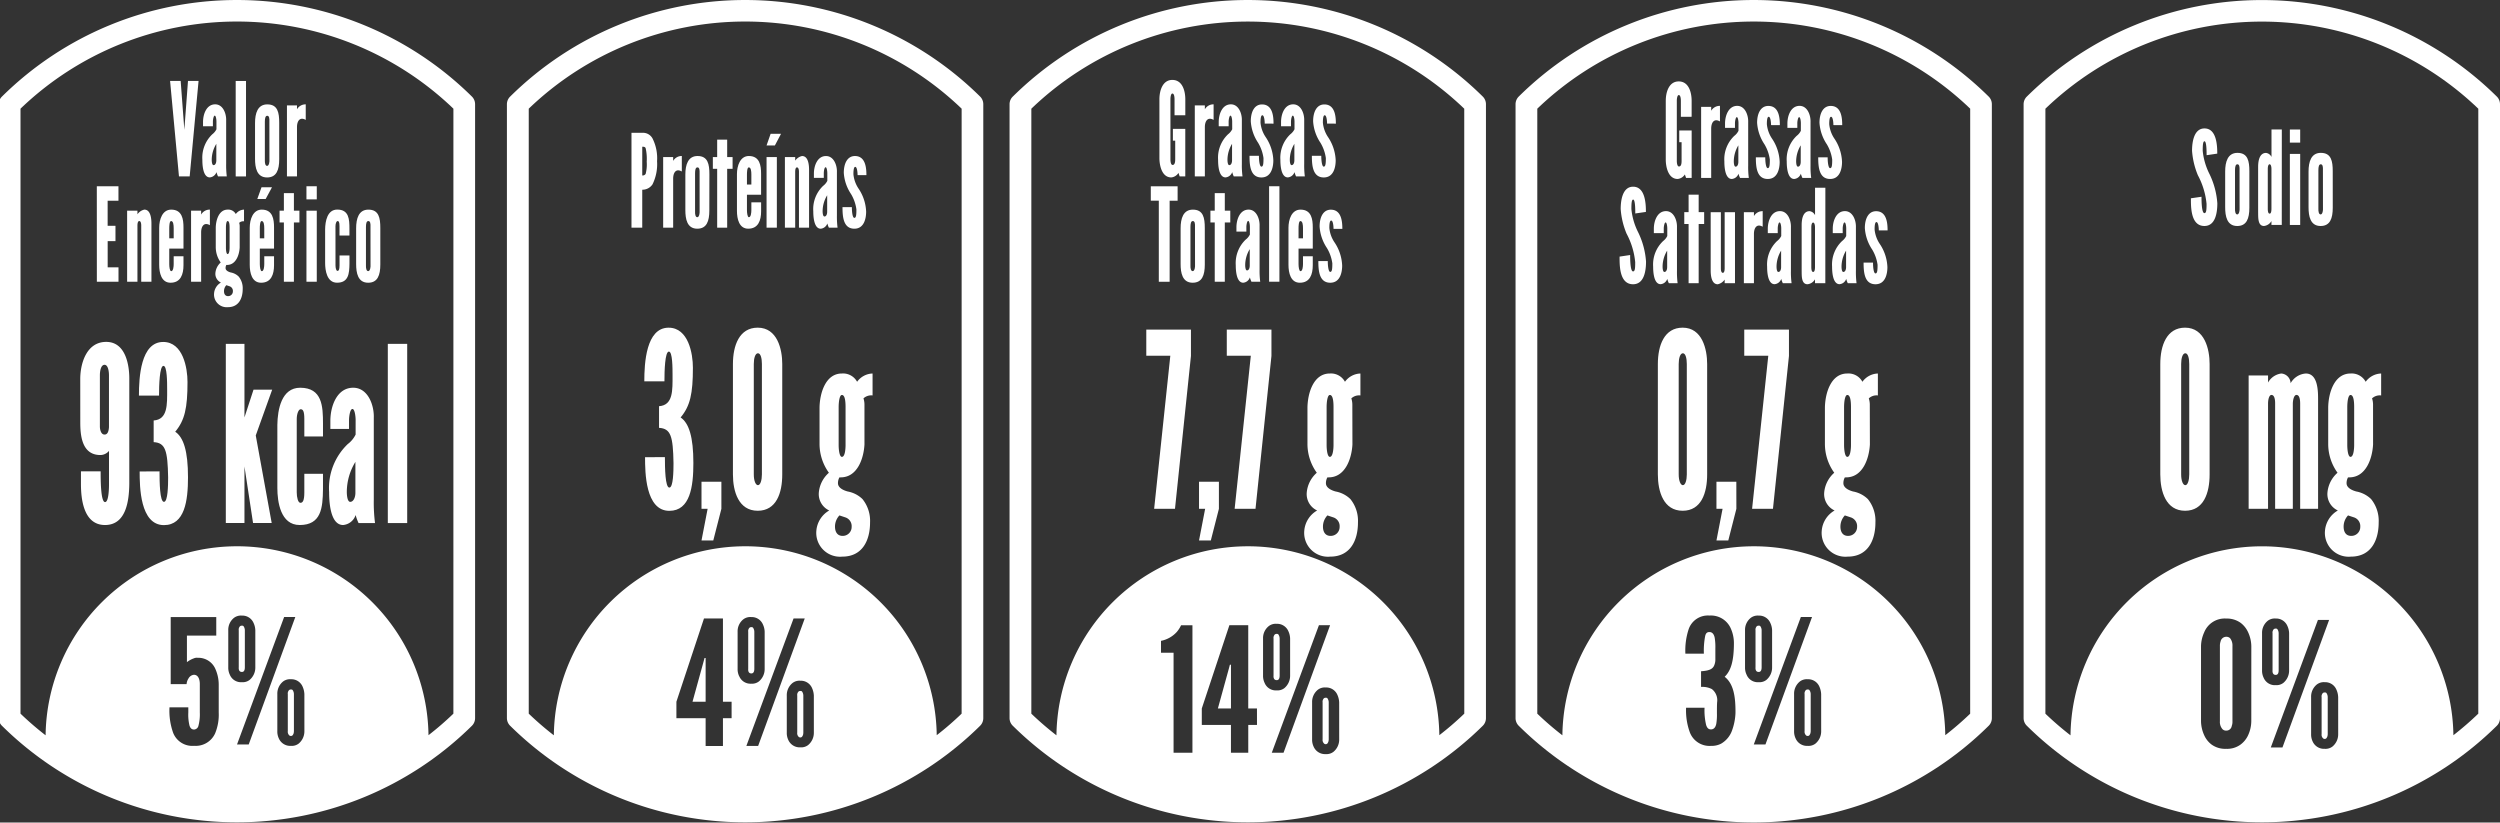 <svg xmlns="http://www.w3.org/2000/svg" xmlns:xlink="http://www.w3.org/1999/xlink" width="231" height="76" viewBox="0 0 231 76">
  <rect x="0" y="0" width="231" height="76" fill="#333333" stroke="none"/>
  <defs>
    <clipPath id="clip-path">
      <rect id="crop" width="231" height="76" transform="translate(0 3.786)" fill="none"/>
    </clipPath>
  </defs>
  <g id="peladas_natural_nutri_doy" transform="translate(0 -3.786)" clip-path="url(#clip-path)" style="mix-blend-mode: lighten;isolation: isolate">
    <path id="Trazado_1668" data-name="Trazado 1668" d="M16.694,11.267l.339,4.514.337-4.514h.977l-.821,8.821h-.989l-.821-8.821Z" fill="#fff"/>
    <path id="Trazado_1669" data-name="Trazado 1669" d="M20,15.023c0-.2-.05-.551-.158-.551s-.17.382-.17.551v.432H18.76v-.394c0-.734.324-1.634,1.122-1.634.735,0,1.038.876,1.015,1.486v4.034a8.128,8.128,0,0,0,.059,1.141h-.81a2.177,2.177,0,0,1-.143-.4.718.718,0,0,1-.615.49c-.653,0-.69-1.21-.69-1.62a2.988,2.988,0,0,1,.918-2.364A1.354,1.354,0,0,0,20,15.731Zm-.011,2.054a2.832,2.832,0,0,0-.425,1.475c0,.036,0,.492.17.492s.255-.216.255-.443Z" fill="#fff"/>
    <rect id="Rectángulo_82" data-name="Rectángulo 82" width="0.954" height="8.821" transform="translate(21.778 11.268)" fill="#fff"/>
    <path id="Trazado_1670" data-name="Trazado 1670" d="M25.8,18.493c0,1.007-.255,1.69-1.124,1.69-.954,0-1.111-.912-1.111-1.726v-3.3c0-.909.242-1.726,1.134-1.726.966,0,1.1.768,1.1,1.692Zm-.909-3.458c.013-.3-.011-.551-.2-.551-.168,0-.219.229-.219.551v3.54c-.011.267.038.539.208.539.192,0,.229-.43.215-.539Z" fill="#fff"/>
    <path id="Trazado_1671" data-name="Trazado 1671" d="M28.25,14.866c-.568-.324-.808.146-.808.662v4.56h-.928V13.524h.928v.36a.911.911,0,0,1,.808-.456Z" fill="#fff"/>
    <path id="Trazado_1672" data-name="Trazado 1672" d="M8.946,21h2v1.333h-1v2.315h.724v1.416H9.949v2.423h1v1.334h-2Z" fill="#fff"/>
    <path id="Trazado_1673" data-name="Trazado 1673" d="M12.7,29.816h-.954V23.252H12.7v.335a1.045,1.045,0,0,1,.64-.433c.6,0,.653.89.653,1.287v5.376h-.943V24.631c0-.252-.061-.42-.181-.42s-.17.18-.17.432Z" fill="#fff"/>
    <path id="Trazado_1674" data-name="Trazado 1674" d="M16.954,27.463v.827c0,.854-.265,1.62-1.195,1.62-.846,0-1.05-.9-1.05-1.656v-3.42c0-.78.3-1.679,1.111-1.679,1.014,0,1.134.888,1.134,1.645v1.955H15.639v1.429c0,.265.046.659.181.659.192,0,.229-.432.229-.659v-.721Zm-1.315-1.656h.41v-.924c0-.322-.036-.672-.242-.672-.156,0-.168.479-.168.672Z" fill="#fff"/>
    <path id="Trazado_1675" data-name="Trazado 1675" d="M19.393,24.594c-.566-.324-.808.146-.808.662v4.56h-.93V23.252h.93v.36a.912.912,0,0,1,.808-.458Z" fill="#fff"/>
    <path id="Trazado_1676" data-name="Trazado 1676" d="M22.146,26.649c-.034.695-.349,1.618-1.17,1.618h-.061a.6.6,0,0,0-.072.29c0,.238.3.36.484.405a1.413,1.413,0,0,1,.724.375,1.7,1.7,0,0,1,.375,1.151c0,.876-.375,1.681-1.366,1.681a1.171,1.171,0,0,1-1.28-1.272,1.265,1.265,0,0,1,.629-1h.011a.887.887,0,0,1-.518-.874,1.471,1.471,0,0,1,.493-.984,2.422,2.422,0,0,1-.459-1.429V24.823c.011-.695.29-1.668,1.1-1.668a.785.785,0,0,1,.751.409.975.975,0,0,1,.76-.409v1.079a.562.562,0,0,0-.448.146,1.013,1.013,0,0,1,.048.29Zm-1.231,3.488a.806.806,0,0,0-.217.555c0,.252.107.456.375.456a.437.437,0,0,0,.446-.445.453.453,0,0,0-.314-.468Zm.3-5.326c0-.263-.025-.6-.183-.6-.12,0-.156.36-.156.6v1.861c0,.229.036.589.156.589.158,0,.183-.422.183-.589Z" fill="#fff"/>
    <path id="Trazado_1677" data-name="Trazado 1677" d="M25.321,27.463v.827c0,.854-.265,1.62-1.195,1.62-.846,0-1.05-.9-1.05-1.656v-3.42c0-.78.3-1.679,1.113-1.679,1.012,0,1.132.888,1.132,1.645v1.955H24.007v1.429c0,.265.048.659.183.659.191,0,.229-.432.229-.659v-.721Zm-.191-6.371-.581,1.079h-.773l.387-1.079Zm-1.124,4.715h.412v-.924c0-.322-.038-.672-.242-.672-.158,0-.17.479-.17.672Z" fill="#fff"/>
    <path id="Trazado_1678" data-name="Trazado 1678" d="M27.157,21.63v1.622h.509v1.092h-.509v5.472h-.926V24.344h-.4V23.252h.4V21.63Z" fill="#fff"/>
    <path id="Trazado_1679" data-name="Trazado 1679" d="M28.316,23.254h.954v6.564h-.954Zm0-2.258h.954v1.213h-.954Z" fill="#fff"/>
    <path id="Trazado_1680" data-name="Trazado 1680" d="M31,28.3c0,.24.059.517.181.517s.192-.119.192-.517v-.909h.918v.753c-.011.922-.086,1.764-1.149,1.764-.941,0-1.1-1.139-1.1-1.823v-3.11c.011-.755.2-1.825,1.122-1.825,1.088,0,1.124.914,1.124,1.766v.636h-.918V24.69c0-.4-.072-.479-.181-.479s-.192.24-.192.479Z" fill="#fff"/>
    <path id="Trazado_1681" data-name="Trazado 1681" d="M35.142,28.22c0,1.007-.255,1.69-1.124,1.69-.954,0-1.111-.912-1.111-1.726v-3.3c0-.91.24-1.728,1.134-1.728.966,0,1.1.77,1.1,1.694Zm-.909-3.458c.013-.3-.011-.551-.2-.551-.17,0-.219.229-.219.551V28.3c-.011.267.038.539.208.539.192,0,.229-.43.215-.539Z" fill="#fff"/>
    <path id="Trazado_1682" data-name="Trazado 1682" d="M203.89,18.126c0-.31,0-1.285-.194-1.285-.143,0-.166.362-.166.878a6.06,6.06,0,0,0,.591,2.075,7.347,7.347,0,0,1,.76,2.773c0,.839-.158,2.1-1.195,2.1-1.269,0-1.246-1.753-1.246-2.559l.979-.142c0,.276,0,1.512.267,1.512.179,0,.2-.288.2-.852a7.01,7.01,0,0,0-.8-2.642,7.223,7.223,0,0,1-.541-2.266c0-.768.156-2.04,1.124-2.065,1.158-.023,1.206,1.6,1.206,2.328Z" fill="#fff"/>
    <path id="Trazado_1683" data-name="Trazado 1683" d="M207.841,22.975c0,1.007-.253,1.694-1.122,1.694-.954,0-1.113-.914-1.113-1.73v-3.3c0-.91.242-1.728,1.135-1.728.966,0,1.1.77,1.1,1.694Zm-.907-3.456c.013-.3-.011-.553-.2-.553-.17,0-.219.229-.219.553v3.54c-.011.265.036.541.208.541.191,0,.229-.433.215-.541Z" fill="#fff"/>
    <path id="Trazado_1684" data-name="Trazado 1684" d="M210.836,24.571h-.954v-.36a.912.912,0,0,1-.688.456c-.592,0-.532-.814-.543-1.285V19.2c0-.539.12-1.285.735-1.285a.661.661,0,0,1,.5.373V15.75h.954Zm-.954-5.173c0-.193-.046-.433-.168-.433s-.171.206-.171.433V23.07c0,.24.038.456.171.456s.168-.227.168-.456Z" fill="#fff"/>
    <path id="Trazado_1685" data-name="Trazado 1685" d="M211.583,18.007h.954v6.566h-.954Zm0-2.254h.954v1.211h-.954Z" fill="#fff"/>
    <path id="Trazado_1686" data-name="Trazado 1686" d="M215.547,22.975c0,1.007-.255,1.694-1.124,1.694-.954,0-1.113-.914-1.113-1.73v-3.3c0-.91.242-1.728,1.135-1.728.966,0,1.1.77,1.1,1.694Zm-.909-3.456c.013-.3-.011-.553-.2-.553-.17,0-.219.229-.219.553v3.54c-.011.265.038.541.208.541.192,0,.229-.433.215-.541Z" fill="#fff"/>
    <path id="Trazado_1687" data-name="Trazado 1687" d="M58.349,16.057h1.008a1,1,0,0,1,.937.524,4.068,4.068,0,0,1,.419,2.1,4.228,4.228,0,0,1-.419,2.135,1.114,1.114,0,0,1-.951.5v3.507h-.994ZM59.344,20a.339.339,0,0,0,.312-.142,3.424,3.424,0,0,0,.1-1.134,4.348,4.348,0,0,0-.1-1.251c-.059-.131-.2-.131-.312-.131Z" fill="#fff"/>
    <path id="Trazado_1688" data-name="Trazado 1688" d="M63,19.633c-.564-.322-.8.144-.8.659v4.53h-.924V18.3h.924v.356A.909.909,0,0,1,63,18.2Z" fill="#fff"/>
    <path id="Trazado_1689" data-name="Trazado 1689" d="M65.543,23.235c0,1-.251,1.683-1.116,1.683-.949,0-1.1-.907-1.1-1.717V19.918c0-.9.242-1.717,1.128-1.717.958,0,1.094.765,1.094,1.683Zm-.9-3.434c.011-.3-.011-.549-.2-.549-.17,0-.219.227-.219.549v3.517c-.011.263.036.539.206.539.191,0,.227-.432.215-.539Z" fill="#fff"/>
    <path id="Trazado_1690" data-name="Trazado 1690" d="M67.191,16.689V18.3h.5v1.085h-.5v5.438h-.924V19.384h-.4V18.3h.4V16.689Z" fill="#fff"/>
    <path id="Trazado_1691" data-name="Trazado 1691" d="M70.327,22.483v.825c0,.846-.265,1.609-1.189,1.609-.84,0-1.044-.893-1.044-1.647v-3.4c0-.774.3-1.669,1.1-1.669,1.01,0,1.13.884,1.13,1.635v1.944H69.018V23.2c0,.263.048.657.179.657.192,0,.229-.432.229-.657v-.717Zm-1.309-1.645h.408V19.92c0-.322-.036-.668-.24-.668-.156,0-.168.477-.168.668Z" fill="#fff"/>
    <path id="Trazado_1692" data-name="Trazado 1692" d="M72.165,16.152,71.6,17.225h-.77l.375-1.073ZM70.83,18.3h.951v6.523H70.83Z" fill="#fff"/>
    <path id="Trazado_1693" data-name="Trazado 1693" d="M73.476,24.823h-.951V18.3h.951v.331a1.042,1.042,0,0,1,.634-.428c.6,0,.648.884.648,1.278v5.342h-.934V19.67c0-.25-.063-.416-.183-.416s-.166.178-.166.428Z" fill="#fff"/>
    <path id="Trazado_1694" data-name="Trazado 1694" d="M76.444,19.79c0-.2-.051-.549-.156-.549-.122,0-.17.382-.17.549v.428h-.913v-.392c0-.727.322-1.622,1.116-1.622.733,0,1.033.871,1.01,1.478v4.007a7.982,7.982,0,0,0,.059,1.134h-.8a1.892,1.892,0,0,1-.143-.392.713.713,0,0,1-.612.488c-.65,0-.688-1.206-.688-1.611a2.97,2.97,0,0,1,.914-2.351,1.321,1.321,0,0,0,.385-.464Zm-.013,2.04A2.843,2.843,0,0,0,76.01,23.3c0,.038,0,.49.17.49s.251-.214.251-.441Z" fill="#fff"/>
    <path id="Trazado_1695" data-name="Trazado 1695" d="M79.241,19.968c0-.2-.038-.763-.215-.763-.156,0-.17.428-.17.68a2.858,2.858,0,0,0,.455,1.3,4.072,4.072,0,0,1,.72,2.158c0,.56-.154,1.575-1.09,1.575-1.019,0-1.094-1.109-1.094-1.993h.865c0,.418.059.992.229.992s.191-.286.191-.787a3.737,3.737,0,0,0-.492-1.408,3.964,3.964,0,0,1-.673-1.967c0-.837.312-1.552,1.031-1.552.987,0,1.059,1.122,1.059,1.766Z" fill="#fff"/>
    <path id="Trazado_1696" data-name="Trazado 1696" d="M108.527,14.435V12.96c0-.182-.027-.532-.2-.532-.131,0-.179.312-.179.532V18.5c0,.276.059.528.2.528.217,0,.242-.31.242-.528V16.786h-.215V15.694h1.145v4.393h-.52l-.109-.326a.89.89,0,0,1-.661.42c-.9,0-1.1-1.162-1.1-1.787V12.96c0-.793.291-1.789,1.193-1.789.968,0,1.2,1.081,1.2,1.789v1.475Z" fill="#fff"/>
    <path id="Trazado_1697" data-name="Trazado 1697" d="M112.137,14.866c-.566-.324-.808.146-.808.662v4.56h-.93V13.524h.93v.36a.908.908,0,0,1,.808-.456Z" fill="#fff"/>
    <path id="Trazado_1698" data-name="Trazado 1698" d="M113.854,15.023c0-.2-.05-.551-.158-.551s-.17.382-.17.551v.432h-.916v-.394c0-.734.324-1.634,1.122-1.634.735,0,1.038.876,1.015,1.486v4.034a7.77,7.77,0,0,0,.061,1.141H114a2.177,2.177,0,0,1-.143-.4.718.718,0,0,1-.615.49c-.653,0-.69-1.21-.69-1.62a2.988,2.988,0,0,1,.918-2.364,1.354,1.354,0,0,0,.387-.468Zm-.013,2.054a2.85,2.85,0,0,0-.423,1.475c0,.036,0,.492.17.492s.253-.216.253-.443Z" fill="#fff"/>
    <path id="Trazado_1699" data-name="Trazado 1699" d="M116.86,15.205c0-.2-.038-.768-.219-.768-.156,0-.17.43-.17.683a2.841,2.841,0,0,0,.461,1.308,4.106,4.106,0,0,1,.724,2.173c0,.564-.156,1.582-1.1,1.582-1.029,0-1.1-1.115-1.1-2h.869c0,.422.059,1,.231,1s.191-.29.191-.791a3.737,3.737,0,0,0-.5-1.416,4.015,4.015,0,0,1-.674-1.982c0-.84.312-1.558,1.036-1.558.993,0,1.065,1.126,1.065,1.775Z" fill="#fff"/>
    <path id="Trazado_1700" data-name="Trazado 1700" d="M119.613,15.023c0-.2-.05-.551-.158-.551s-.168.382-.168.551v.432h-.918v-.394c0-.734.326-1.634,1.122-1.634.737,0,1.038.876,1.017,1.486v4.034a7.839,7.839,0,0,0,.059,1.141h-.81a2.183,2.183,0,0,1-.145-.4.713.713,0,0,1-.615.49c-.652,0-.69-1.21-.69-1.62a3,3,0,0,1,.918-2.364,1.333,1.333,0,0,0,.387-.468Zm-.013,2.054a2.869,2.869,0,0,0-.421,1.475c0,.036,0,.492.168.492s.253-.216.253-.443Z" fill="#fff"/>
    <path id="Trazado_1701" data-name="Trazado 1701" d="M122.621,15.205c0-.2-.038-.768-.217-.768-.156,0-.17.43-.17.683a2.862,2.862,0,0,0,.459,1.308,4.122,4.122,0,0,1,.724,2.173c0,.564-.156,1.582-1.1,1.582-1.025,0-1.1-1.115-1.1-2h.869c0,.422.061,1,.229,1s.194-.29.194-.791a3.737,3.737,0,0,0-.5-1.416,4,4,0,0,1-.676-1.982c0-.84.314-1.558,1.038-1.558.991,0,1.063,1.126,1.063,1.775Z" fill="#fff"/>
    <path id="Trazado_1702" data-name="Trazado 1702" d="M106.334,22.328V21h2.477v1.333h-.737v7.488h-1V22.328Z" fill="#fff"/>
    <path id="Trazado_1703" data-name="Trazado 1703" d="M111.324,28.22c0,1.007-.255,1.69-1.122,1.69-.954,0-1.113-.912-1.113-1.726v-3.3c0-.91.242-1.728,1.134-1.728.966,0,1.1.77,1.1,1.694Zm-.907-3.458c.013-.3-.011-.551-.2-.551-.17,0-.219.229-.219.551V28.3c-.011.267.036.539.208.539.191,0,.229-.43.215-.539Z" fill="#fff"/>
    <path id="Trazado_1704" data-name="Trazado 1704" d="M113.172,21.63v1.622h.507v1.092h-.507v5.472h-.93V24.344h-.4V23.252h.4V21.63Z" fill="#fff"/>
    <path id="Trazado_1705" data-name="Trazado 1705" d="M115.49,24.751c0-.2-.05-.551-.158-.551s-.168.38-.168.551v.432h-.918v-.394c0-.734.326-1.635,1.122-1.635.737,0,1.038.878,1.017,1.488v4.034a7.84,7.84,0,0,0,.059,1.141h-.81a2.2,2.2,0,0,1-.145-.4.713.713,0,0,1-.615.492c-.652,0-.69-1.211-.69-1.62a3,3,0,0,1,.918-2.364,1.333,1.333,0,0,0,.387-.468Zm-.013,2.054a2.863,2.863,0,0,0-.421,1.475c0,.036,0,.492.168.492s.253-.216.253-.443Z" fill="#fff"/>
    <rect id="Rectángulo_83" data-name="Rectángulo 83" width="0.954" height="8.821" transform="translate(117.264 20.995)" fill="#fff"/>
    <path id="Trazado_1706" data-name="Trazado 1706" d="M121.3,27.463v.827c0,.854-.263,1.62-1.195,1.62-.846,0-1.05-.9-1.05-1.656v-3.42c0-.78.3-1.679,1.113-1.679,1.012,0,1.132.888,1.132,1.645v1.955h-1.315v1.429c0,.265.048.659.183.659.191,0,.229-.432.229-.659v-.721Zm-1.315-1.656h.412v-.924c0-.322-.038-.672-.242-.672-.158,0-.17.479-.17.672Z" fill="#fff"/>
    <path id="Trazado_1707" data-name="Trazado 1707" d="M123.218,24.931c0-.2-.036-.767-.217-.767-.156,0-.17.43-.17.683a2.841,2.841,0,0,0,.461,1.308,4.122,4.122,0,0,1,.724,2.173c0,.564-.156,1.582-1.1,1.582-1.027,0-1.1-1.115-1.1-2h.871c0,.422.059,1,.229,1s.192-.29.192-.791a3.737,3.737,0,0,0-.5-1.416,4.017,4.017,0,0,1-.676-1.982c0-.842.314-1.56,1.038-1.56.993,0,1.063,1.128,1.063,1.775Z" fill="#fff"/>
    <path id="Trazado_1708" data-name="Trazado 1708" d="M155.312,14.577V13.1c0-.182-.027-.53-.194-.53-.131,0-.181.312-.181.53v5.542c0,.276.061.528.2.528.219,0,.242-.31.242-.528V16.928h-.217v-1.09h1.147v4.389h-.518l-.109-.322a.893.893,0,0,1-.665.418c-.894,0-1.1-1.164-1.1-1.785V13.1c0-.795.29-1.791,1.195-1.791.966,0,1.195,1.083,1.195,1.791v1.475Z" fill="#fff"/>
    <path id="Trazado_1709" data-name="Trazado 1709" d="M158.924,15.008c-.568-.326-.81.142-.81.661v4.558h-.93V13.662h.93v.36a.914.914,0,0,1,.81-.454Z" fill="#fff"/>
    <path id="Trazado_1710" data-name="Trazado 1710" d="M160.637,15.164c0-.2-.048-.553-.156-.553s-.17.386-.17.553V15.6h-.918v-.4c0-.731.326-1.632,1.122-1.632.737,0,1.038.874,1.017,1.488v4.032a7.792,7.792,0,0,0,.059,1.139h-.81a2.114,2.114,0,0,1-.145-.394.711.711,0,0,1-.615.49c-.652,0-.69-1.211-.69-1.62a2.992,2.992,0,0,1,.918-2.364,1.312,1.312,0,0,0,.387-.468Zm-.013,2.052a2.874,2.874,0,0,0-.421,1.475c0,.04,0,.494.168.494s.253-.216.253-.443Z" fill="#fff"/>
    <path id="Trazado_1711" data-name="Trazado 1711" d="M163.645,15.345c0-.2-.038-.768-.217-.768-.156,0-.17.432-.17.681a2.862,2.862,0,0,0,.459,1.31,4.1,4.1,0,0,1,.724,2.173c0,.564-.156,1.582-1.1,1.582-1.025,0-1.1-1.115-1.1-2h.869c0,.422.061,1,.229,1s.194-.291.194-.793a3.726,3.726,0,0,0-.5-1.416,4.023,4.023,0,0,1-.676-1.98c0-.84.314-1.56,1.038-1.56.991,0,1.063,1.126,1.063,1.775Z" fill="#fff"/>
    <path id="Trazado_1712" data-name="Trazado 1712" d="M166.4,15.164c0-.2-.05-.553-.158-.553s-.17.386-.17.553V15.6h-.916v-.4c0-.731.324-1.632,1.122-1.632.737,0,1.038.874,1.015,1.488v4.032a7.721,7.721,0,0,0,.061,1.139h-.812a2.252,2.252,0,0,1-.143-.394.713.713,0,0,1-.615.49c-.653,0-.69-1.211-.69-1.62a2.992,2.992,0,0,1,.918-2.364,1.333,1.333,0,0,0,.387-.468Zm-.013,2.052a2.874,2.874,0,0,0-.423,1.475c0,.04,0,.494.17.494s.253-.216.253-.443Z" fill="#fff"/>
    <path id="Trazado_1713" data-name="Trazado 1713" d="M169.406,15.345c0-.2-.036-.768-.217-.768-.156,0-.168.432-.168.681a2.84,2.84,0,0,0,.459,1.31,4.117,4.117,0,0,1,.724,2.173c0,.564-.156,1.582-1.1,1.582-1.027,0-1.1-1.115-1.1-2h.871c0,.422.059,1,.229,1s.192-.291.192-.793a3.726,3.726,0,0,0-.5-1.416,4.023,4.023,0,0,1-.676-1.98c0-.84.314-1.56,1.038-1.56.993,0,1.063,1.126,1.063,1.775Z" fill="#fff"/>
    <path id="Trazado_1714" data-name="Trazado 1714" d="M151.1,23.511c0-.312,0-1.283-.192-1.283-.145,0-.168.362-.168.874a6.033,6.033,0,0,0,.591,2.078,7.3,7.3,0,0,1,.762,2.771c0,.84-.16,2.1-1.2,2.1-1.267,0-1.244-1.753-1.244-2.555l.977-.146c0,.28,0,1.514.267,1.514.181,0,.2-.288.2-.852a6.992,6.992,0,0,0-.8-2.641,7.181,7.181,0,0,1-.541-2.27c0-.767.154-2.039,1.122-2.063,1.158-.023,1.208,1.6,1.208,2.33Z" fill="#fff"/>
    <path id="Trazado_1715" data-name="Trazado 1715" d="M154.057,24.893c0-.2-.048-.553-.156-.553s-.17.384-.17.553v.433h-.916v-.4c0-.731.324-1.632,1.12-1.632.737,0,1.04.874,1.017,1.488v4.032a8.077,8.077,0,0,0,.059,1.139h-.81a2.084,2.084,0,0,1-.145-.4.71.71,0,0,1-.613.492c-.653,0-.692-1.211-.692-1.62a2.987,2.987,0,0,1,.92-2.364,1.325,1.325,0,0,0,.385-.468Zm-.011,2.052a2.856,2.856,0,0,0-.423,1.475c0,.04,0,.494.17.494s.253-.216.253-.443Z" fill="#fff"/>
    <path id="Trazado_1716" data-name="Trazado 1716" d="M156.957,21.772V23.39h.507v1.094h-.507v5.47h-.93v-5.47h-.4V23.39h.4V21.772Z" fill="#fff"/>
    <path id="Trazado_1717" data-name="Trazado 1717" d="M159.359,23.392h.954v6.564h-.954v-.335a1.05,1.05,0,0,1-.64.432c-.6,0-.652-.886-.652-1.285V23.392h.941v5.184c0,.252.061.42.181.42s.17-.18.17-.432Z" fill="#fff"/>
    <path id="Trazado_1718" data-name="Trazado 1718" d="M162.872,24.736c-.568-.324-.808.144-.808.662v4.558h-.93V23.392h.93v.36a.913.913,0,0,1,.808-.454Z" fill="#fff"/>
    <path id="Trazado_1719" data-name="Trazado 1719" d="M164.588,24.893c0-.2-.05-.553-.158-.553s-.168.384-.168.553v.433h-.918v-.4c0-.731.324-1.632,1.122-1.632.737,0,1.038.874,1.015,1.488v4.032a7.722,7.722,0,0,0,.061,1.139h-.81a2.084,2.084,0,0,1-.145-.4.71.71,0,0,1-.615.492c-.653,0-.69-1.211-.69-1.62a2.992,2.992,0,0,1,.918-2.364,1.333,1.333,0,0,0,.387-.468Zm-.013,2.052a2.874,2.874,0,0,0-.423,1.475c0,.04,0,.494.17.494s.253-.216.253-.443Z" fill="#fff"/>
    <path id="Trazado_1720" data-name="Trazado 1720" d="M168.66,29.954h-.954v-.36a.907.907,0,0,1-.69.456c-.593,0-.532-.814-.543-1.283V24.58c0-.541.12-1.283.737-1.283a.666.666,0,0,1,.5.371V21.135h.954Zm-.954-5.169c0-.193-.048-.433-.17-.433s-.171.206-.171.433v3.672c0,.238.038.456.171.456s.17-.227.17-.456Z" fill="#fff"/>
    <path id="Trazado_1721" data-name="Trazado 1721" d="M170.591,24.893c0-.2-.048-.553-.156-.553s-.17.384-.17.553v.433h-.918v-.4c0-.731.326-1.632,1.122-1.632.737,0,1.04.874,1.017,1.488v4.032a8.077,8.077,0,0,0,.059,1.139h-.81a2.085,2.085,0,0,1-.145-.4.71.71,0,0,1-.615.492c-.652,0-.69-1.211-.69-1.62a2.987,2.987,0,0,1,.92-2.364,1.325,1.325,0,0,0,.385-.468Zm-.013,2.052a2.874,2.874,0,0,0-.421,1.475c0,.04,0,.494.168.494s.253-.216.253-.443Z" fill="#fff"/>
    <path id="Trazado_1722" data-name="Trazado 1722" d="M173.6,25.073c0-.2-.038-.768-.217-.768-.156,0-.17.43-.17.681a2.862,2.862,0,0,0,.459,1.31,4.1,4.1,0,0,1,.724,2.173c0,.564-.154,1.582-1.1,1.582-1.027,0-1.1-1.115-1.1-2h.871c0,.422.059,1,.229,1s.192-.291.192-.793a3.727,3.727,0,0,0-.5-1.416,4.023,4.023,0,0,1-.676-1.982c0-.84.314-1.558,1.038-1.558.993,0,1.063,1.126,1.063,1.775Z" fill="#fff"/>
    <g id="Grupo_286" data-name="Grupo 286">
      <path id="Trazado_1723" data-name="Trazado 1723" d="M26.884,67.495c-.177,0-.225.112-.274.223a.465.465,0,0,0-.017.208v3.415a.459.459,0,0,0,.114.369.211.211,0,0,0,.177.079c.145,0,.192-.112.242-.225a.876.876,0,0,0,.032-.223V67.926a.668.668,0,0,0-.112-.369C27.013,67.51,26.966,67.495,26.884,67.495Z" fill="#fff"/>
      <path id="Trazado_1724" data-name="Trazado 1724" d="M43.605,12.709a30.879,30.879,0,0,0-43.424,0,.991.991,0,0,0-.3.7V70.147a.994.994,0,0,0,.3.7,30.882,30.882,0,0,0,43.424,0,.993.993,0,0,0,.293-.7V13.413A.989.989,0,0,0,43.605,12.709ZM20.21,69.626a4.5,4.5,0,0,1-.339,1.938A1.968,1.968,0,0,1,17.935,72.7,1.9,1.9,0,0,1,16,71.5a6.047,6.047,0,0,1-.339-2.357H17.4v.464a4.323,4.323,0,0,0,.112,1.234c.082.24.21.354.421.354a.437.437,0,0,0,.4-.337,4.175,4.175,0,0,0,.13-1.234V67c0-.5-.177-.865-.549-.865a.644.644,0,0,0-.484.32A1.117,1.117,0,0,0,17.24,67H15.773v-6.2h4.21v1.715H17.272v2.453a2.263,2.263,0,0,1,.646-.352.662.662,0,0,1,.354-.049,1.711,1.711,0,0,1,1.648,1.075A3.576,3.576,0,0,1,20.21,67Zm1.027-3.494a1.493,1.493,0,0,1-.145-.689V62.028a1.413,1.413,0,0,1,.532-1.155,1.066,1.066,0,0,1,.728-.206,1.124,1.124,0,0,1,1.08.687,1.713,1.713,0,0,1,.16.674v3.415a1.491,1.491,0,0,1-.532,1.17,1.044,1.044,0,0,1-.709.208A1.117,1.117,0,0,1,21.237,66.132Zm.663,6.445,4.355-11.783h1.033L22.98,72.577Zm6.226-1.236a1.471,1.471,0,0,1-.532,1.155,1.046,1.046,0,0,1-.711.208,1.147,1.147,0,0,1-1.113-.674,1.493,1.493,0,0,1-.145-.689V67.926a1.445,1.445,0,0,1,.532-1.17,1.064,1.064,0,0,1,.726-.208,1.124,1.124,0,0,1,1.08.689,1.906,1.906,0,0,1,.162.689Zm13.767-1.613a27.985,27.985,0,0,1-2.3,1.989,17.691,17.691,0,0,0-35.379.011,28.655,28.655,0,0,1-2.319-2v-55.9a28.865,28.865,0,0,1,40,0Z" fill="#fff"/>
      <path id="Trazado_1725" data-name="Trazado 1725" d="M22.624,65.443V62.028a.668.668,0,0,0-.112-.369.17.17,0,0,0-.16-.062c-.179,0-.227.11-.276.223a.464.464,0,0,0-.015.208v3.415c-.015.176.015.432.291.432C22.593,65.875,22.624,65.619,22.624,65.443Z" fill="#fff"/>
    </g>
    <g id="Grupo_287" data-name="Grupo 287">
      <path id="Trazado_1726" data-name="Trazado 1726" d="M73.954,67.631c-.177,0-.225.112-.274.223a.477.477,0,0,0-.015.21v3.413a.452.452,0,0,0,.112.369.212.212,0,0,0,.177.081c.145,0,.192-.114.242-.225a.9.9,0,0,0,.032-.225V68.065a.674.674,0,0,0-.112-.371C74.084,67.646,74.036,67.631,73.954,67.631Z" fill="#fff"/>
      <path id="Trazado_1727" data-name="Trazado 1727" d="M69.7,65.579V62.166a.67.67,0,0,0-.114-.371.17.17,0,0,0-.16-.062c-.179,0-.227.112-.276.223a.472.472,0,0,0-.015.21v3.413c-.015.176.015.433.291.433C69.664,66.013,69.7,65.755,69.7,65.579Z" fill="#fff"/>
      <path id="Trazado_1728" data-name="Trazado 1728" d="M65.005,64.938l-1.016,3.686H65.2V64.585h-.1Z" fill="#fff"/>
      <path id="Trazado_1729" data-name="Trazado 1729" d="M90.563,12.709a30.879,30.879,0,0,0-43.424,0,.991.991,0,0,0-.3.7V70.147a.994.994,0,0,0,.3.7,30.882,30.882,0,0,0,43.424,0,.993.993,0,0,0,.293-.7V13.413A.989.989,0,0,0,90.563,12.709ZM67.6,70.147H66.8v2.567H65.2V70.147H62.5V68.625l2.549-7.694H66.8v7.694H67.6Zm.7-3.877a1.506,1.506,0,0,1-.145-.691V62.166a1.416,1.416,0,0,1,.532-1.157,1.066,1.066,0,0,1,.728-.206,1.124,1.124,0,0,1,1.08.687,1.69,1.69,0,0,1,.16.676v3.413a1.482,1.482,0,0,1-.532,1.17,1.035,1.035,0,0,1-.709.21A1.119,1.119,0,0,1,68.307,66.27Zm.663,6.443L73.326,60.93h1.033L70.051,72.713ZM75.2,71.477a1.468,1.468,0,0,1-.532,1.155,1.046,1.046,0,0,1-.711.208,1.148,1.148,0,0,1-1.113-.672,1.506,1.506,0,0,1-.145-.691V68.065a1.44,1.44,0,0,1,.532-1.17,1.054,1.054,0,0,1,.726-.21,1.126,1.126,0,0,1,1.08.689,1.907,1.907,0,0,1,.162.691Zm13.654-1.749a27.984,27.984,0,0,1-2.3,1.989,17.691,17.691,0,0,0-35.379.011,28.654,28.654,0,0,1-2.319-2v-55.9a28.865,28.865,0,0,1,40,0Z" fill="#fff"/>
    </g>
    <path id="Trazado_1730" data-name="Trazado 1730" d="M7.415,38.735c.025-1.488.636-3.358,2.4-3.358,1.814,0,2.132,2.186,2.132,3.358v9.778c-.023,1.62-.318,3.784-2.246,3.784-1.995,0-2.221-2.434-2.221-3.784V47.34H9.3c0,.744,0,2.839.408,2.839.364,0,.364-1.465.364-1.666V45.447a1.05,1.05,0,0,1-.793.384c-1.747,0-1.861-1.87-1.861-3.042Zm2.654-.271c0-.316-.069-.969-.408-.969-.364,0-.432.653-.432.969v4.73c0,.2.069.746.432.746.339,0,.385-.43.408-.678Z" fill="#fff"/>
    <path id="Trazado_1731" data-name="Trazado 1731" d="M14.74,47.34c0,.992.023,2.817.41,2.817.362,0,.385-1.531.385-2.252-.046-2.5-.25-3.2-1.337-3.267v-2c1.315-.091,1.246-1.488,1.246-2.862,0-.651,0-2.184-.339-2.184-.364,0-.41,1.8-.41,2.748H12.837c0-1.668.158-4.957,2.242-4.957,1.837,0,2.246,2.411,2.246,3.695,0,2.411-.25,3.538-1.135,4.6.773.519,1.181,1.8,1.181,4.213,0,2.162-.3,4.416-2.221,4.416-2.221,0-2.246-3.583-2.246-4.957Z" fill="#fff"/>
    <path id="Trazado_1732" data-name="Trazado 1732" d="M22.588,35.559v6.8l.838-2.57H25.15l-1.518,4.234,1.473,8.09H23.382l-.794-5.228v5.228H20.865V35.559Z" fill="#fff"/>
    <path id="Trazado_1733" data-name="Trazado 1733" d="M27.419,49.278c0,.45.114.969.341.969s.36-.227.36-.969V47.567h1.724v1.42c-.021,1.734-.16,3.311-2.153,3.311-1.77,0-2.063-2.141-2.063-3.424V43.037c.021-1.42.385-3.424,2.107-3.424,2.04,0,2.109,1.713,2.109,3.311v1.194H28.12V42.5c0-.746-.135-.9-.339-.9s-.362.452-.362.9Z" fill="#fff"/>
    <path id="Trazado_1734" data-name="Trazado 1734" d="M32.86,42.61c0-.384-.09-1.035-.293-1.035-.227,0-.318.719-.318,1.035v.81H30.526v-.742c0-1.374.612-3.065,2.107-3.065,1.385,0,1.951,1.645,1.905,2.794v7.569a14.987,14.987,0,0,0,.114,2.141h-1.52a4.282,4.282,0,0,1-.272-.744,1.336,1.336,0,0,1-1.155.924c-1.227,0-1.294-2.277-1.294-3.042a5.622,5.622,0,0,1,1.724-4.439,2.455,2.455,0,0,0,.724-.876Zm-.021,3.854a5.348,5.348,0,0,0-.794,2.769c0,.068,0,.924.318.924.293,0,.476-.405.476-.835Z" fill="#fff"/>
    <path id="Trazado_1735" data-name="Trazado 1735" d="M35.834,52.117V35.559h1.791V52.117Z" fill="#fff"/>
    <path id="Trazado_1736" data-name="Trazado 1736" d="M61.437,46.024c0,.992.025,2.815.41,2.815.364,0,.385-1.529.385-2.251-.044-2.5-.248-3.2-1.337-3.269v-2c1.316-.091,1.248-1.488,1.248-2.862,0-.653,0-2.184-.339-2.184-.366,0-.41,1.8-.41,2.748H59.534c0-1.668.158-4.957,2.244-4.957,1.837,0,2.246,2.41,2.246,3.695,0,2.41-.25,3.538-1.135,4.6.772.519,1.179,1.8,1.179,4.212,0,2.164-.293,4.416-2.221,4.416-2.221,0-2.244-3.581-2.244-4.955Z" fill="#fff"/>
    <path id="Trazado_1737" data-name="Trazado 1737" d="M66.656,50.8l-.749,2.926H64.819l.566-2.926h-.566V48.3h1.837Z" fill="#fff"/>
    <path id="Trazado_1738" data-name="Trazado 1738" d="M72.28,47.624c0,1.713-.543,3.356-2.267,3.356-1.768,0-2.29-1.779-2.29-3.356V37.418c0-1.711.591-3.356,2.29-3.356,1.816,0,2.267,2,2.267,3.356ZM70.4,37.418c0-.517-.114-.99-.364-.99s-.385.45-.385.99V47.624c0,.608.181.992.385.992.227,0,.364-.473.364-.992Z" fill="#fff"/>
    <path id="Trazado_1739" data-name="Trazado 1739" d="M79.877,44.853c-.069,1.306-.659,3.042-2.2,3.042h-.114a1.1,1.1,0,0,0-.135.541c0,.45.566.676.907.765a2.641,2.641,0,0,1,1.358.7,3.2,3.2,0,0,1,.7,2.164c0,1.645-.7,3.153-2.562,3.153a2.2,2.2,0,0,1-2.4-2.387,2.377,2.377,0,0,1,1.179-1.87h.023a1.669,1.669,0,0,1-.975-1.647,2.758,2.758,0,0,1,.932-1.846,4.551,4.551,0,0,1-.865-2.68V41.429c.025-1.306.547-3.131,2.065-3.131a1.472,1.472,0,0,1,1.406.765,1.828,1.828,0,0,1,1.429-.765v2.027a1.046,1.046,0,0,0-.84.271,1.911,1.911,0,0,1,.091.539Zm-2.313,6.557a1.509,1.509,0,0,0-.41,1.035c0,.473.206.857.7.857a.822.822,0,0,0,.838-.835.848.848,0,0,0-.591-.878Zm.566-10c0-.5-.044-1.128-.339-1.128-.227,0-.3.676-.3,1.128V44.9c0,.428.069,1.1.3,1.1.3,0,.339-.789.339-1.1Z" fill="#fff"/>
    <path id="Trazado_1740" data-name="Trazado 1740" d="M108.138,36.653h-2.221V34.241h4.127v2.434L108.569,50.8h-1.926Z" fill="#fff"/>
    <path id="Trazado_1741" data-name="Trazado 1741" d="M112.627,50.8l-.747,2.926h-1.09l.566-2.926h-.566V48.3h1.837Z" fill="#fff"/>
    <path id="Trazado_1742" data-name="Trazado 1742" d="M115.576,36.653h-2.221V34.241h4.127v2.434L116.009,50.8h-1.928Z" fill="#fff"/>
    <path id="Trazado_1743" data-name="Trazado 1743" d="M124.965,44.853c-.069,1.306-.659,3.042-2.2,3.042h-.114a1.1,1.1,0,0,0-.135.541c0,.45.566.676.9.765a2.64,2.64,0,0,1,1.36.7,3.2,3.2,0,0,1,.7,2.164c0,1.645-.7,3.153-2.561,3.153a2.2,2.2,0,0,1-2.4-2.387,2.372,2.372,0,0,1,1.179-1.87h.023a1.666,1.666,0,0,1-.975-1.647,2.756,2.756,0,0,1,.93-1.846,4.55,4.55,0,0,1-.863-2.68V41.429c.025-1.306.545-3.131,2.065-3.131a1.467,1.467,0,0,1,1.4.765,1.834,1.834,0,0,1,1.429-.765v2.027a1.044,1.044,0,0,0-.838.271,1.982,1.982,0,0,1,.091.539Zm-2.313,6.557a1.51,1.51,0,0,0-.41,1.035c0,.473.206.857.7.857a.822.822,0,0,0,.84-.835.85.85,0,0,0-.591-.878Zm.566-10c0-.5-.046-1.128-.339-1.128-.227,0-.3.676-.3,1.128V44.9c0,.428.069,1.1.3,1.1.293,0,.339-.789.339-1.1Z" fill="#fff"/>
    <g id="Grupo_288" data-name="Grupo 288">
      <path id="Trazado_1744" data-name="Trazado 1744" d="M113.548,65.562l-1.016,3.686h1.209V65.209h-.1Z" fill="#fff"/>
      <path id="Trazado_1745" data-name="Trazado 1745" d="M122.5,68.256c-.177,0-.227.11-.274.223a.439.439,0,0,0-.017.208V72.1a.448.448,0,0,0,.114.367.2.2,0,0,0,.177.081c.145,0,.192-.112.24-.225a.874.874,0,0,0,.034-.223V68.687a.654.654,0,0,0-.114-.369C122.629,68.269,122.58,68.256,122.5,68.256Z" fill="#fff"/>
      <path id="Trazado_1746" data-name="Trazado 1746" d="M118.24,66.2V62.789a.663.663,0,0,0-.112-.369c-.032-.049-.08-.064-.16-.064-.179,0-.229.112-.276.225a.437.437,0,0,0-.017.208V66.2c-.015.174.017.432.293.432C118.209,66.635,118.24,66.378,118.24,66.2Z" fill="#fff"/>
      <path id="Trazado_1747" data-name="Trazado 1747" d="M137.009,12.709a30.881,30.881,0,0,0-43.426,0,.983.983,0,0,0-.3.7V70.147a.987.987,0,0,0,.3.7,30.885,30.885,0,0,0,43.426,0,.993.993,0,0,0,.293-.7V13.413A.989.989,0,0,0,137.009,12.709ZM110.181,73.336h-1.743V64.1h-1.162V63a2.659,2.659,0,0,0,1.469-.833,2.765,2.765,0,0,0,.387-.608h1.05Zm5.965-2.565h-.806v2.565h-1.6V70.771h-2.694V69.248l2.549-7.692h1.743v7.692h.806Zm.707-3.878a1.5,1.5,0,0,1-.147-.689V62.789a1.412,1.412,0,0,1,.533-1.155,1.056,1.056,0,0,1,.728-.208,1.129,1.129,0,0,1,1.08.687,1.722,1.722,0,0,1,.16.676V66.2a1.494,1.494,0,0,1-.532,1.17,1.044,1.044,0,0,1-.709.208A1.117,1.117,0,0,1,116.853,66.893Zm.661,6.443,4.355-11.781H122.9L118.6,73.336Zm6.228-1.234a1.464,1.464,0,0,1-.532,1.153,1.047,1.047,0,0,1-.711.21,1.145,1.145,0,0,1-1.113-.674,1.5,1.5,0,0,1-.147-.689V68.687a1.444,1.444,0,0,1,.533-1.17,1.064,1.064,0,0,1,.726-.208,1.124,1.124,0,0,1,1.08.689,1.888,1.888,0,0,1,.162.689ZM135.3,69.728a28.328,28.328,0,0,1-2.305,1.989,17.691,17.691,0,0,0-35.379.013,29.087,29.087,0,0,1-2.32-2v-55.9a28.866,28.866,0,0,1,40,0Z" fill="#fff"/>
    </g>
    <path id="Trazado_1748" data-name="Trazado 1748" d="M157.741,47.624c0,1.713-.543,3.356-2.265,3.356-1.77,0-2.29-1.779-2.29-3.356V37.418c0-1.711.589-3.356,2.29-3.356,1.814,0,2.265,2,2.265,3.356Zm-1.88-10.206c0-.517-.114-.99-.362-.99s-.387.45-.387.99V47.624c0,.608.181.992.387.992.227,0,.362-.473.362-.992Z" fill="#fff"/>
    <path id="Trazado_1749" data-name="Trazado 1749" d="M160.441,50.8l-.747,2.926H158.6l.566-2.926H158.6V48.3h1.837Z" fill="#fff"/>
    <path id="Trazado_1750" data-name="Trazado 1750" d="M163.39,36.653h-2.221V34.241H165.3v2.434L163.822,50.8h-1.928Z" fill="#fff"/>
    <path id="Trazado_1751" data-name="Trazado 1751" d="M172.778,44.853c-.069,1.306-.659,3.042-2.2,3.042h-.114a1.1,1.1,0,0,0-.135.541c0,.45.566.676.9.765a2.64,2.64,0,0,1,1.36.7,3.2,3.2,0,0,1,.7,2.164c0,1.645-.7,3.153-2.561,3.153a2.2,2.2,0,0,1-2.4-2.387,2.372,2.372,0,0,1,1.179-1.87h.023a1.666,1.666,0,0,1-.975-1.647,2.756,2.756,0,0,1,.93-1.846,4.55,4.55,0,0,1-.863-2.68V41.429c.025-1.306.545-3.131,2.065-3.131a1.467,1.467,0,0,1,1.4.765,1.834,1.834,0,0,1,1.429-.765v2.027a1.044,1.044,0,0,0-.838.271,1.982,1.982,0,0,1,.091.539Zm-2.313,6.557a1.51,1.51,0,0,0-.41,1.035c0,.473.206.857.7.857a.822.822,0,0,0,.84-.835.85.85,0,0,0-.591-.878Zm.566-10c0-.5-.046-1.128-.339-1.128-.227,0-.3.676-.3,1.128V44.9c0,.428.069,1.1.3,1.1.293,0,.339-.789.339-1.1Z" fill="#fff"/>
    <path id="Trazado_1752" data-name="Trazado 1752" d="M204.168,47.624c0,1.713-.545,3.356-2.267,3.356-1.77,0-2.29-1.779-2.29-3.356V37.418c0-1.711.591-3.356,2.29-3.356,1.814,0,2.267,2,2.267,3.356Zm-1.882-10.206c0-.517-.112-.99-.362-.99s-.385.45-.385.99V47.624c0,.608.179.992.385.992.227,0,.362-.473.362-.992Z" fill="#fff"/>
    <path id="Trazado_1753" data-name="Trazado 1753" d="M211.857,50.8h-1.635V41.046c0-.473-.112-.767-.339-.767-.2,0-.316.382-.316.812V50.8h-1.793V38.478h1.793v.655a1.657,1.657,0,0,1,1.223-.835.927.927,0,0,1,.861.9,1.752,1.752,0,0,1,1.408-.9c1.132,0,1.132,1.668,1.132,2.411V50.8h-1.656v-9.71c0-.473-.091-.812-.341-.812s-.337.541-.337.812Z" fill="#fff"/>
    <path id="Trazado_1754" data-name="Trazado 1754" d="M219.272,44.853c-.069,1.306-.657,3.042-2.2,3.042h-.114a1.1,1.1,0,0,0-.135.541c0,.45.566.676.907.765a2.654,2.654,0,0,1,1.36.7,3.207,3.207,0,0,1,.7,2.164c0,1.645-.7,3.153-2.562,3.153a2.2,2.2,0,0,1-2.4-2.387,2.377,2.377,0,0,1,1.179-1.87h.023a1.669,1.669,0,0,1-.975-1.647,2.758,2.758,0,0,1,.932-1.846,4.548,4.548,0,0,1-.861-2.68V41.429c.021-1.306.543-3.131,2.063-3.131a1.471,1.471,0,0,1,1.4.765,1.831,1.831,0,0,1,1.429-.765v2.027a1.046,1.046,0,0,0-.84.271,1.911,1.911,0,0,1,.091.539Zm-2.313,6.557a1.509,1.509,0,0,0-.408,1.035c0,.473.2.857.7.857a.822.822,0,0,0,.838-.835.849.849,0,0,0-.589-.878Zm.566-10c0-.5-.044-1.128-.337-1.128-.229,0-.3.676-.3,1.128V44.9c0,.428.069,1.1.3,1.1.293,0,.337-.789.337-1.1Z" fill="#fff"/>
    <g id="Grupo_289" data-name="Grupo 289">
      <path id="Trazado_1755" data-name="Trazado 1755" d="M214.806,67.767c-.177,0-.225.112-.274.225a.466.466,0,0,0-.015.208v3.415a.45.45,0,0,0,.112.367.212.212,0,0,0,.177.081c.145,0,.194-.114.242-.225a.873.873,0,0,0,.034-.223V68.2a.664.664,0,0,0-.114-.369C214.936,67.783,214.888,67.767,214.806,67.767Z" fill="#fff"/>
      <path id="Trazado_1756" data-name="Trazado 1756" d="M210.548,65.717V62.3a.675.675,0,0,0-.114-.371.17.17,0,0,0-.16-.062c-.179,0-.227.112-.274.223a.448.448,0,0,0-.017.21v3.415c-.015.174.017.432.291.432C210.516,66.149,210.548,65.892,210.548,65.717Z" fill="#fff"/>
      <path id="Trazado_1757" data-name="Trazado 1757" d="M205.7,62.623a.541.541,0,0,0-.518.432,1.257,1.257,0,0,0-.063.433v6.941a1.008,1.008,0,0,0,.242.736.461.461,0,0,0,.339.131.506.506,0,0,0,.514-.435,1.074,1.074,0,0,0,.065-.432V63.488a1.078,1.078,0,0,0-.225-.738A.508.508,0,0,0,205.7,62.623Z" fill="#fff"/>
      <path id="Trazado_1758" data-name="Trazado 1758" d="M230.707,12.709a30.892,30.892,0,0,0-43.426,0,.991.991,0,0,0-.3.7V70.147a.994.994,0,0,0,.3.7,30.885,30.885,0,0,0,43.426,0,1,1,0,0,0,.293-.7V13.413A1,1,0,0,0,230.707,12.709ZM208.02,70.429a3.19,3.19,0,0,1-.29,1.283,2.226,2.226,0,0,1-.693.865,2.092,2.092,0,0,1-1.339.4,2.14,2.14,0,0,1-1.356-.4,2.2,2.2,0,0,1-.678-.865,3.254,3.254,0,0,1-.29-1.283V63.488a3.239,3.239,0,0,1,.29-1.266A2.044,2.044,0,0,1,205.7,60.94a2.185,2.185,0,0,1,1.339.4,2.26,2.26,0,0,1,.693.882,3.173,3.173,0,0,1,.29,1.266Zm1.139-4.022a1.5,1.5,0,0,1-.145-.689V62.3a1.422,1.422,0,0,1,.532-1.157,1.066,1.066,0,0,1,.728-.206,1.127,1.127,0,0,1,1.08.687,1.69,1.69,0,0,1,.16.676v3.415a1.488,1.488,0,0,1-.532,1.17,1.044,1.044,0,0,1-.709.208A1.119,1.119,0,0,1,209.159,66.406Zm.663,6.443,4.355-11.783h1.033L210.9,72.85Zm6.226-1.234a1.458,1.458,0,0,1-.532,1.153,1.046,1.046,0,0,1-.711.208,1.146,1.146,0,0,1-1.113-.672,1.5,1.5,0,0,1-.145-.689V68.2a1.443,1.443,0,0,1,.532-1.17,1.064,1.064,0,0,1,.726-.21,1.123,1.123,0,0,1,1.08.691,1.85,1.85,0,0,1,.162.689Zm12.946-1.887a28.707,28.707,0,0,1-2.3,1.991,17.691,17.691,0,0,0-35.379.011,28.757,28.757,0,0,1-2.32-2v-55.9a28.873,28.873,0,0,1,40,0Z" fill="#fff"/>
    </g>
    <g id="Grupo_290" data-name="Grupo 290">
      <path id="Trazado_1759" data-name="Trazado 1759" d="M167.033,67.495c-.175,0-.225.112-.272.223a.439.439,0,0,0-.017.208v3.415a.453.453,0,0,0,.114.369.207.207,0,0,0,.175.079c.147,0,.194-.112.242-.225a.873.873,0,0,0,.034-.223V67.926a.654.654,0,0,0-.114-.369C167.164,67.51,167.114,67.495,167.033,67.495Z" fill="#fff"/>
      <path id="Trazado_1760" data-name="Trazado 1760" d="M162.775,65.443V62.028a.668.668,0,0,0-.112-.369.17.17,0,0,0-.16-.062c-.179,0-.229.11-.276.223a.437.437,0,0,0-.017.208v3.415c-.015.176.017.432.293.432C162.744,65.875,162.775,65.619,162.775,65.443Z" fill="#fff"/>
      <path id="Trazado_1761" data-name="Trazado 1761" d="M183.754,12.709a30.879,30.879,0,0,0-43.424,0,1,1,0,0,0-.293.7V70.147a1,1,0,0,0,.293.7,30.85,30.85,0,0,0,43.424,0,.992.992,0,0,0,.293-.7V13.413A.989.989,0,0,0,183.754,12.709ZM160.344,69.9a5.263,5.263,0,0,1-.291,1.346,2.294,2.294,0,0,1-1.015,1.251,1.886,1.886,0,0,1-.935.208,1.946,1.946,0,0,1-1.968-1.266,5.934,5.934,0,0,1-.341-2.26H157.5a5.78,5.78,0,0,0,.145,1.588c.1.318.242.415.452.415.274,0,.419-.206.484-.5a5.034,5.034,0,0,0,.063-.994c0-.369,0-.706.017-1.011a1.3,1.3,0,0,0-.484-1.219,1.927,1.927,0,0,0-.855-.206h-.145V65.81c.724-.047,1.065-.191,1.21-.528a1.406,1.406,0,0,0,.112-.625v-.946a5.27,5.27,0,0,0-.063-1.009c-.065-.3-.211-.515-.484-.515-.211,0-.341.1-.4.4a7.19,7.19,0,0,0-.114,1.6h-1.709a6.314,6.314,0,0,1,.307-2.275,1.876,1.876,0,0,1,1.92-1.249,2,2,0,0,1,1.951,1.153,3.34,3.34,0,0,1,.307,1.378c0,1.747-.307,2.582-.838,3.11l-.017.017c.84.655,1,1.874,1,3.237A3.293,3.293,0,0,1,160.344,69.9Zm1.044-3.767a1.492,1.492,0,0,1-.147-.689V62.028a1.414,1.414,0,0,1,.533-1.155,1.066,1.066,0,0,1,.728-.206,1.126,1.126,0,0,1,1.08.687,1.713,1.713,0,0,1,.16.674v3.415a1.491,1.491,0,0,1-.532,1.17,1.044,1.044,0,0,1-.709.208A1.115,1.115,0,0,1,161.388,66.132Zm.661,6.445L166.4,60.794h1.033l-4.306,11.783Zm6.228-1.236a1.476,1.476,0,0,1-.532,1.155,1.049,1.049,0,0,1-.713.208,1.144,1.144,0,0,1-1.111-.674,1.492,1.492,0,0,1-.147-.689V67.926a1.447,1.447,0,0,1,.533-1.17,1.062,1.062,0,0,1,.724-.208,1.125,1.125,0,0,1,1.082.689,1.906,1.906,0,0,1,.162.689Zm13.767-1.611a28.808,28.808,0,0,1-2.3,1.987,17.691,17.691,0,0,0-35.379.011,28.8,28.8,0,0,1-2.319-2v-55.9a28.865,28.865,0,0,1,40,0Z" fill="#fff"/>
    </g>
  </g>
</svg>
